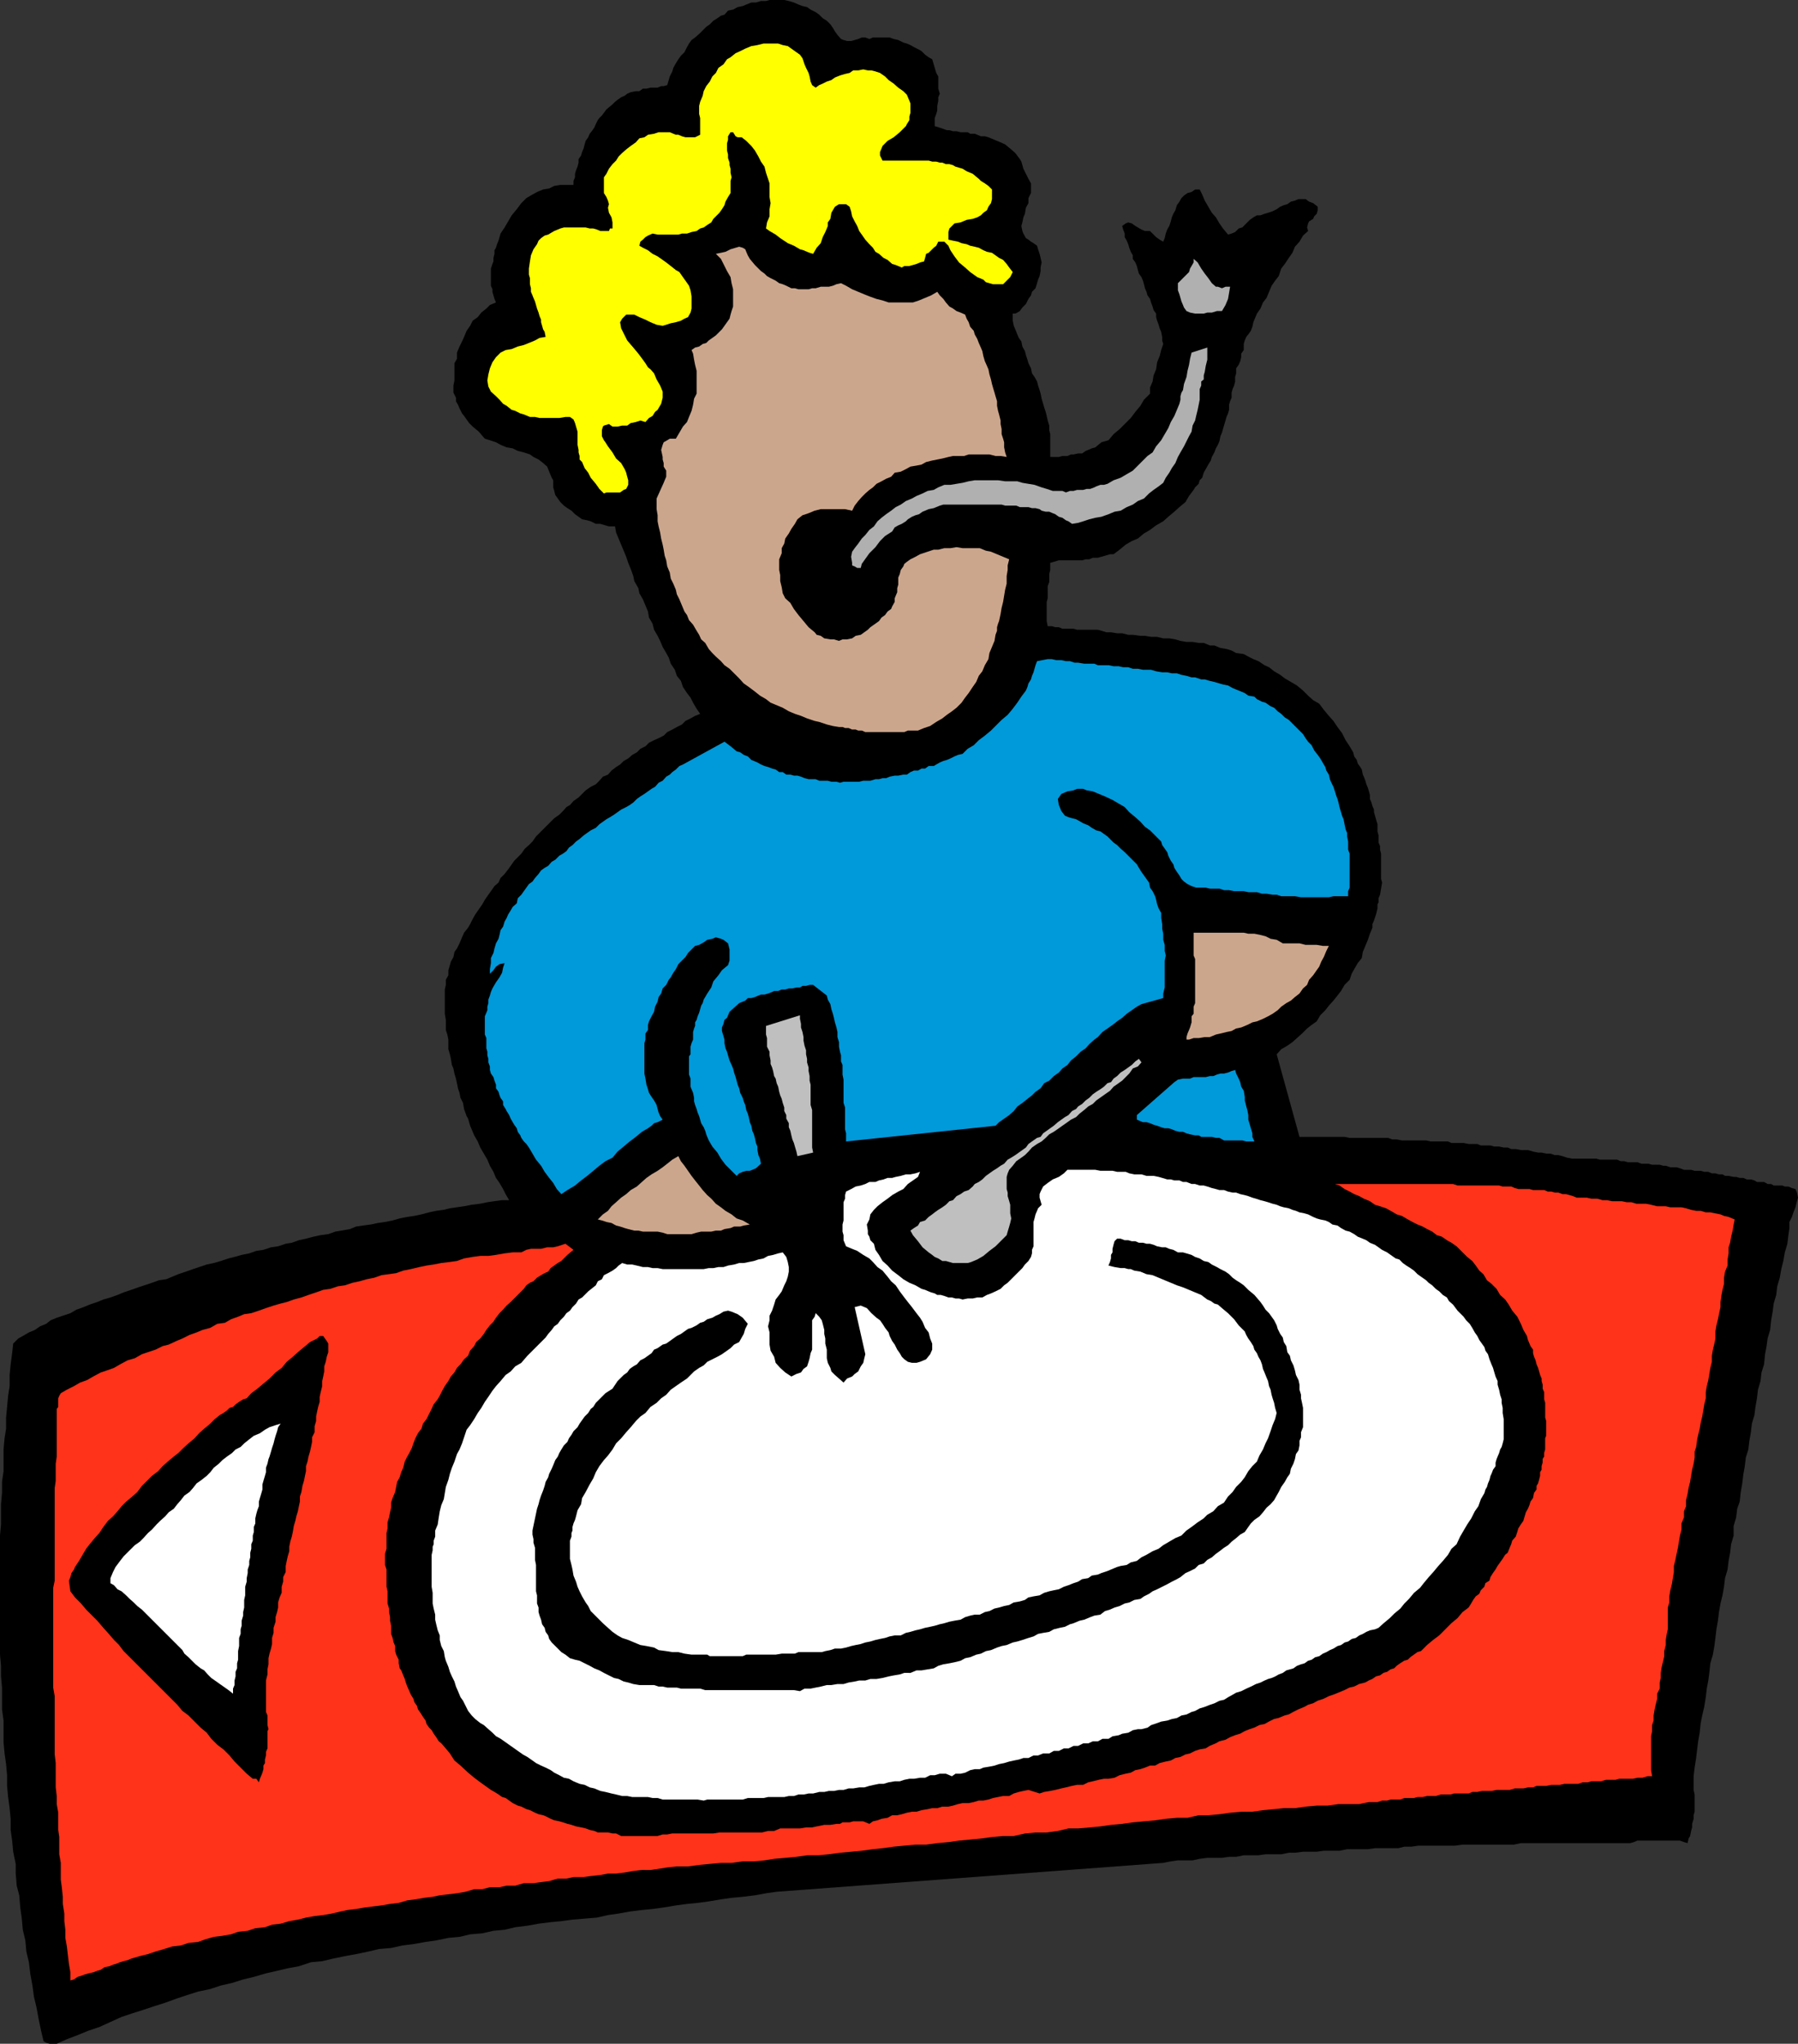 <svg xmlns="http://www.w3.org/2000/svg" width="354.898" height="403.398"><rect width="100%" height="100%" fill="#333333" stroke="none"/><path d="m2.602 265.2 1-1 .898-.5 1.2-.7 1.198-.5 1-.7 1.204-.5.898-.702 1.2-.5 1.198-.399 1.5-.5 1.204-.699 1.398-.5 1.2-.5 1.5-.5 1.198-.5 1.403-.402 1.398-.5 1.2-.5 1.5-.5 1.402-.5 1.199-.399 1.5-.5 1.398-.5 1.403-.199 2.398-1 1.5-.5 1.403-.5 1.199-.402 1.5-.5 1.398-.297 1.403-.403 1.5-.5 1.199-.3 1.398-.399 1.5-.3 1.403-.5 1.398-.2 1.5-.5 1.398-.199 1.5-.5 1.204-.2 1.398-.5 1.398-.3 1.5-.402 1.403-.297 1.5-.203 1.398-.5 1.2-.2 1.703-.3 1.199-.5 1.398-.2 1.5-.199 1.403-.3 1.398-.2 1.5-.3 1.398-.399 1.5-.3 1.403-.2 1.398-.3 1.5-.4 1.403-.3 1.5-.2 1.199-.3 1.398-.2 1.403-.202 1.5-.297 1.699-.203 1.398-.297 1.403-.203 1.5-.2h1.398l-.7-1.199-.5-1-.698-1.199-.704-1-.5-1.2-.699-1.202-.5-1.2-1.398-2.398-.5-1.2-.7-1.202-.5-1.2-.3-.699-.2-.699-.203-.7-.296-.5-.5-1.402-.204-1.199-.5-1-.199-1-.3-.898-.2-1-.199-.903-.3-1-.2-1-.3-.699L89 209l-.2-.902-.3-1v-1.899l-.2-1-.3-.898v-2l-.2-1.203V195.3l.2-.903v-1l.5-.898v-1l.3-1 .2-.7.5-.902.2-1 .5-.699.5-1 .5-1.199.402-.902.796-1 .403-.7.5-1 .5-.898 1.398-2 .5-.902.7-1 .5-.7.703-1 .796-.699.403-.898.8-.801.7-.902.5-.7.699-1 1.398-1.398.704-1 .796-.7.704-.702.699-1 3.597-3.598 1-.7.704-.702.699-.797.699-.403.7-.8 1-.7.698-.699.704-.699 1-.7 1-.5.699-.702.699-.797 1-.403.7-.8.902-.7.796-.5.704-.699.898-.5.8-.699.9-.5.698-.7 1-.5.704-.702 1-.5.898-.399 1-.5.7-.699 1-.5.902-.5 1-.5.699-.7 1-.5.898-.5 1-.402-.699-1-.7-1.199-.5-1-.698-.898-.801-1.203-.403-1.2-.796-1-.403-1.199-.8-1.199-.399-1.2-.5-.902-.7-1.199-.5-1.199-.5-1-.698-1.2-.301-1.202-.7-1.2-.203-1.199-1-2.398-.699-1.203-.199-1-.8-1.399-.2-1-.5-1.398-.5-1.203-.398-1.2-1.5-3.597-.5-1.203-.204-1.2H120.2l-.699-.199-1-.3h-.898l-1-.5-.704-.2-1-.199-1.398-1-.7-.7-.8-.5-.7-.5-.698-.702-1-1.399-.204-.8-.199-.7V94.8l-.3-.5-.5-1.203-.399-1-.8-.7-.9-.699-1-.5-.698-.5-1.204-.398-1.199-.3-1-.5-1.199-.2-1.2-.5-.902-.5-1.199-.402-1-.3-1.199-1.399-1.2-1-.698-.699-.5-.7-.5-.702-.403-.5-.5-1-.3-.7-.4-.698v-.7l-.5-1v-1.402l.2-1v-3.399l.5-.898v-1.203l.5-1.2.5-1 .402-.898.5-1.2.699-1 .5-1 1-.702.699-.899 1-.8.7-.7 1.198-.5-.296-.699-.204-.7-.199-.702v-.5l-.3-.7V53l.3-.902.2-.5v-.7l.203-.8v-.7l.296-.5.204-.699.296-.699.204-.7.199-.702.8-1.2L101 42.5l1-1.2.898-1.202 1-1 1.204-.7.898-.5 1.2-.5 1.198-.199 1-.5 1.204-.199h2.597v-.8l.301-.7v-.7l.2-.702.3-.7.2-.8v-.7l.5-.699.198-.699.301-.7.2-.8.203-.7.5-.702.296-.7.403-.5.5-.699.3-.699.399-.8.3-.4.5-.5.9-1.202 1.198-1 .5-.5.5-.399.704-.5.699-.3.5-.399.699-.3 1-.2h.7l.698-.5h.704l.796-.2h1.403l.699-.3h.5l.7-.2.3-1 .2-.702.5-1 .198-.7.5-.898.5-.8.5-.7.704-.7.5-1 .398-.702.5-.7.7-.5.8-.699 1.398-1.398.704-.5.699-.703.8-.5.7-.5.699-.2.7-.8 1-.2.902-.5 1-.199.699-.3 1-.399h.898l1-.3h1l.7-.2h2.902l.898.2 1 .3.903.398.796.301.903.2.699.5 1 .5.7.5.698.699.801.5.7.703.5.699.402.7.5.698.699.801.5.2.7.199h.8l1.398-.399.704-.3h.699l.8.3.7-.3h3.3l.797.3.903.2 1 .5.699.199.7.3.698.403 1 .5.5.297.704.703.699.5.699.398.3 1 .2.7.3 1 .4.699V17.5l.3 1-.3.7v.698l-.2 1v.903l-.2.699-.3.8v1.598l1 .301 1.398.5h.5l.704.2h.699l.8.199H191l.5.3h.898l.5.2.704.3h.796l.704.2 2.398 1 .898.402 1.204 1 .796.7.903 1.198.3.5.2.7.199.703 1 2 .5.898v1.899l-.5 1v1l-.5.902-.2 1.2-.3.698-.2 1-.198.7.199 1 .199.5.5.902.5.3.5.4.5.3.7.5.198.7.301.898.2.8.203.903-.204 1v.699l-.199 1-.3.7-.2.698-.3 1-.7.7-.199.703-.5.699-.5 1-.7.7-.5.698-.5.301-.402.2h-.5V63.3l.204 1 .296.699.403 1 .3.7.5.698.2 1 .5.903.199.797.3.902.2.7.5 1 .2 1 .5.698.5.903.198.797.301.902.2.7.203 1 .296 1 .204.698.296.903.204.797.199.902.3 1v.898l.2.801v4.5H209l.7-.199h1l.698-.3h.5l.903-.2h.8l.7-.5.5-.2.699-.3.7-.2 1.198-1 1.403-.402 1-1.199 1.199-1 2.2-2.199.902-1.2 1-1.202.699-1.2L227 77.7v-1.2l.5-1.2.2-1.202.5-1.2.198-1.398.5-1.2.301-1.202.403-1.2-.204-.699V66.5l-.199-1-.3-.7-.2-.702-.3-.797-.2-.703v-.7l-.5-.699-.199-.699-.3-.8-.2-.7-.5-.7-.2-.702-.3-.7-.2-.8-.198-.7-.301-.699-.5-.699-.2-.7-.203-.8-.296-.7-.5-.702v-.7l-.403-.699-.3-.8-.2-.7-.3-.699-.399-.7v-.702l-.3-.797-.2-.703.7-.5.5-.2.698.2.704.5.5.3.699.403.699.297h1l.5.5.7.703.698.5.704.398.296-.699.204-.902.296-.797.403-.703.3-.899.2-.8.3-.7.399-.699.3-1 .5-.7.4-.702.5-.5.698-.5.801-.2.7-.5h.902l.5 1 .5 1.2.699 1.203.7 1.199.8.898.7 1.2.698 1 1 1.203.704-.203.699-.297.699-.703.7-.2 1.5-1.5.698-.5.704-.398h.699l.8-.3.7-.2.898-.3.801-.4.7-.5.698-.3.704-.2.699-.5.8-.202.7-.297h1.398l.7.5.8.297.903.703v.699l-.204.7-.5.5-.199.5-.8.5-.2.398-.199.8.2.7-1 .902-.7 1.2-.898 1-.5 1.198-.704 1-.796 1.2-.704.902-.5 1.5-.699.898-.699 1-.5 1.2-.5 1.203-.7.898-.5 1.2-.698 1-.5 1.199-.204.5-.199.902-.3.8-.5.7-.399.5-.3.7-.2.698v1.2l-.5.703v.699l-.2.8-.3.7-.5.7v1l-.2.698v.903l-.198.797-.301.703-.2.699v1l-.3.7-.2.698v1l-.203.7-.296.703-.204.699-.296 1-.204.7-.199.698-.3.7-.2 1-.3.703-.399.699-.3.8-.5.9-.2.698-.5.801-.5.899-.398.703-.301 1-.5.5-.2.699-.703.7-.296.5-.903 1.198-.699 1.2-1.2 1-1 .902-1.198 1-1 .898-1.403.801-1.199.899-1.2.703-1.198 1-1.204.5-1.199.699-1.199 1-1.2.898h-.698l-1 .301-.704.2-.699.199h-1l-.699.3h-.7l-.698.2H209l-1 .3-.7.2v1.402l-.198.8v1.598l-.301.801v2.399l-.2.703v3.797l.2 1h.8l.7.203H209l.7.297h2.198l.704.203h4.097l.7.199 1 .3h.902l1.199.2h1l1.2.3h.902l1.5.2H226l1.2.2h1.198l1.204.3h1.199l1.199.2 1 .3 1.2.2h1.198l1.204.198h1l1.199.5h.898l1.2.5 1.203.2 1 .3.898.5 1.5.2.898.5 1 .5 1 .402 1.204.8.898.4 1 .8 1.2.7.902.698 1.199.7 1.199.703 1.2 1 1 1 1 .898 1.198.7.903 1.199 1 1.203.898 1L264 143.5l.898 1.2.704 1.398.796 1.203.704 1.199.199.8.5.7.199.7.5.698.3.5.2 1 .2.403.3.797.2.703.3.699.398 1.398v.801l.301.7.2.699.3.703v.5l.2.699.203.7.296 1v1.398l.204.8v1.403l.296.699v.7l.204.8v5l.199.7-.2 1.198-.203 1.2-.296.703v.797l-.204.402v.8l-.296 1.2-.403 1.2-.3.698v.7l-.2.5-.3.703L270 185.5l-1 2.398-.2 1.2-.8 1-.7 1.203-.5.898-.402 1.2-1 1-.699 1.199-.699.902-.8 1-.9 1-.698.898-1 1-.704 1.2-1 .703L258 203l-1 1-1 .898-.898.801-1 .7-1.204.699-.898 1 4.5 16.3h8.898l1 .2H274l.8.3h.9l1 .2h4.8l.898.203h3.403l.699.297h2.398l1 .203h1.704l.699.297h1.898l.7.203h1l.902.199h.8l.7.3h.898l1 .2h1.403l1 .3 1 .2h.699l.898.2H306l.898.3h.704l.796.2.903.3 1 .2h4.8l.7.198h3.398l.7.301h.703l.699.2h1.898l.801.3h1.398l.704.2h1.5l.699.199h.5l.898.3h1.2l.703.2.796.3h1.403l.699.2h1.2l.698.203h.801l.7.297h.703l.699.203H340l.5.297h.7l1 .203h.5l.698.199h.704l.699.3h.8l.7.2.5.3h1.398l.7.4h.703l.5.3h1.699l.5.2H353l.7.3.698.2.301.698.2 1-.2.7-.3 1.203-.399 1-.3.898-.5 1v1.2l-.2 1.402-.2 1.699-.5 1.7-.3 1.698-.398 1.602-.301 1.7-.5 1.698-.2 1.7-.5 1.703-.203 1.597-.296 1.7-.204 1.902-.5 1.7-.199 1.5-.3 1.6-.2 2-.5 1.598-.199 1.7-.5 1.703-.2 1.699-.3 1.7-.2 1.6-.5 1.7-.198 1.7-.301 1.698-.2 1.7-.5 1.601-.203 1.7-.296 1.699-.204 1.703-.296 1.699-.204 1.898-.5 1.403-.199 1.699-.5 1.7v1.898l-.5 1.703-.199 1.699-.3 1.598-.2 1.703-.5 1.699-.2 1.7-.3 1.698-.398 1.602-.301 1.7-.2 1.698-.3 1.7-.2 1.703-.203 1.597-.296 1.7-.5 1.703-.204 1.898-.199 1.5-.3 1.602-.2 1.699-.3 1.898-.399 1.7-.3 1.5-.2 1.902-.3 1.7-.2 1.6-.2 1.7-.3 1.898-.2 1.7v2.703l.2.898v3.399l-.2.703V359l-.3 1v.7l-.2.698-.198 1-.301.5-.2.903-.703-.203-.796-.297h-8.403l-.699.297-.7.203h-21.6l-1.4.297h-10.1l-1.5.203H280l-1.398.199h-1.403l-1.199.3h-4.602L270 365h-4.102l-1.5.3h-3.097l-1.403.2H257.2l-1.597.2h-1.204l-1.5.3h-3.097l-1.403.2H245.5l-1.5.3h-1.398l-1.403.2h-2.898l-1.5.198-1.403.301H232.5l-1.398.2-1.5.3-76.301 5.7-2.102.3-2.199.399-2.398.3-2.204.2-2.097.3-2.403.403-2.199.297-2.097.203-2.204.297-2.398.402-2.2.3-2.1.2-2.4.3-2.198.4-2.102.3-2.2.5-2.402.2-2.398.198-2.2.301-2.1.2-2.4.3-2.198.399-2.403.3-2.097.5-2.204.2-2.199.5-2.398.203-2.102.5-2.199.199-2.398.5-2.102.3-2.2.4-2.402.3-2.199.5-2.398.2-2.102.5-2.398.5-2.2.398-2.402.5-2.097.5-2.204.203-2.398.797-2.2.402-2.1.5-2.2.5-2.398.7-2.102.5-2.2.698-2.198.5-2.102.7-2.398.5-2.204.703-2.097.699-2.2.8-2.203.7-2.097.7-2.2.698-2.101.7-4.398 2-2.102.703-2.2.898-2.1.801-2 .898H9.8l-.698-.199-.5-.3-.5-2.098-.5-2.403-.403-2.199-.5-2.101-.3-2.2L6 389.7l-.3-2.398-.5-2.102L5 383l-.5-2.102-.2-2.199L4 376.5l-.2-2.402-.5-1.899-.198-2.398v-1.903l-.5-2.398-.204-2.2-.296-2.1V359l-.204-2.102-.296-2.199-.204-2.199v-2.102L1.2 348.2l-.3-2.101-.2-2.2v-4.3l-.3-2.2v-4.3l-.2-2.2v-2.097l-.2-2.204v-23.5l.2-2.2v-4l.198-2.199V292.5l.301-2.102v-4.3l.2-2.2.3-1.898v-2.2l.2-2.1.203-2.2.296-1.902v-2.2l.204-2.097.296-2.203.204-1.899"/><path fill="#ff3319" d="M11.2 285.8v-7.702l.3-.399V276l.2-.5.3-.5 1.2-.7 1.402-.702 1.199-.7 1.398-.5 1.2-.699 1.5-.8 1.203-.399 1.398-.5 1.2-.7 1.5-.8 1.402-.402L28 267.3l1.2-.403 1.5-.5 1.402-.699 1.199-.3 1.5-.7 1.199-.5 1.398-.699 1.403-.5 1.199-.5 1.5-.402 1.398-.797 1.5-.203 1.204-.7 1.398-.5 1.2-.5 1.402-.199 1.5-.5 1.398-.5 1.5-.5 1.398-.398 1.204-.301 1.398-.5 1.5-.402 1.398-.5 1.5-.5 1.403-.5 1.398-.2 1.5-.5 1.403-.199 1.5-.5 1.398-.3 1.398-.399 1.5-.3 1.403-.5 1.5-.2 1.398-.2 1.403-.5 1.5-.3 1.699-.402 1.398-.297 1.403-.203 1.5-.297 1.699-.203 1.398-.2 1.403-.5 1.699-.3 1.5-.2h1.597l1.5-.199 1.704-.3 1.597-.2h1.7l1-.5.902-.199h2l1.199-.3h1.2l.902-.2 1.5-.5 1.597 1.2-1.199 1-1.2 1.198-.698.403-.704.5-.699.5-.5.699-.699.3-.7.4-.8.5-.7.698-.698.301-.704.5-.5.7-1.199 1.199-.699.703-.7.699-.8.7-.7.8-.698.7-.704.898-.5.8-.699.7-.699.902-.5.8-.7.9-.8.698-.398.801-.801.899-.403 1-.796.703-.704 1-.699.699-.5.898-.699.801-.5.899-.7 1-.5.902-.5 1-.402.7-.796 1-.403.898-1 2-.699.902-.3 1-.7.898-.5 1-.398 1-.301.903-.5 1-.403.699-.5 1-.296 1.2-.403.898-.3 1-.5.902-.399 2-.5 1.2-.3.898v1l-.2.902-.2 1-.3 1v1.2l-.2.898v3.101l-.3 1v2.2l.3.902v3.398l.2.899v2.402l.3 1v.7l.2 1v.698l.2 1v1.602l.3.8.2.9.3.698v1l.2.7.5 1v.703l.198 1 .301.398.403 1 .296.7.204.699.296.8.403.903.3.699.5.8.2.7.5.7.199.698.5.7.5.8.5.7.2.703.5.699.5.5.402.7.5.698.5.801.5.399.699.8 1 1.2.898 1.402 1.2 1 1.5 1.398 1.203 1 1.199.903 2.097 1.5.704.398.796.5.704.5.699.2 1.398 1 1 .5.7.199 1 .5.703.203 1 .5.699.297.898.203.5.199 1 .5.7.3 1 .2.703.2.898.3.8.2.9.3 1 .2.902.198.796.301.903.2.699.3h2l.898.2h.704l1 .5h7.199l1-.301h.898l1-.2h8.102L142 361.7h8.398l1.204-.3h1.199l1.199-.5h3.898l1.204-.2h1.199l.898-.199 1.5-.3h1.2l1.203-.2h.699l.5-.3h1.398l.7-.2h2l1.203.5.699-.5.898-.2.801-.3 1.2-.2.902-.5h1l.898-.202 1-.297 1-.203h.898l1-.297 1.204-.203.898-.2h1l1-.3h1.2l.902-.2 1-.3.898-.2h1.2l1-.199 1-.3h.902l1-.2.898-.3 2-.399h1.2l.902-.5 1-.3.898-.2 1-.2 2.2.7.902-.3 1.199-.2 1-.2 1.199-.3.898-.2 1.204-.3 1-.2h1.199l1-.5.898-.202 1.2-.297 1-.203h.902l1.199-.2 1-.5 1.2-.3 1-.2.902-.5 1-.199.898-.3 1-.399h1l.898-.5 1.204-.3 1-.2.898-.5 1-.2 1-.5.898-.202 1-.5.903-.297 1.199-.203.8-.5 1.2-.5.7-.399 1.198-.3.903-.5 1-.399 1-.3.898-.5 1-.4.903-.3 1-.5 1-.2.898-.5 1-.5.898-.202 1.204-.5.796-.2.903-.5 1-.5 1.199-.5.7-.398 1-.3.902-.5 1.199-.4 1-.5.898-.3 1-.402 1.2-.5 1-.5.902-.2 1-.5 1.199-.3.7-.399.698-.3.704-.5.796-.2.704-.5.699-.199.699-.5.7-.2.5-.5.698-.5.801-.5.7-.202.5-.5.703-.5.699-.5.699-.2 1.2-1.199 1.198-1 1.204-.898 1.199-1.203 1.199-1.2 1.2-1 1-1.199 1.198-.898.5-.801.403-.7.5-.702.699-.5.3-.7.7-.699.2-.699.8-.5.2-.7.5-.8.5-.7.402-.702 1-1.399.5-.8.5-.399.398-1 .3-.7.2-.702.7-.797.3-.903.2-.699.5-.8.5-.7.198-.699.301-1 .403-.7.296-.702.204-.7.5-.699.199-1 .5-.699v-.7l.3-.5.2-.702.199-.797v-.703l.3-.5v-.7l.2-.699v-.7l.3-.5v-.7l.2-.702v-2.2l.2-.5V280.5l-.2-.7v-2.902l-.2-.699v-1.398l-.3-.703v-.797l-.2-.703v-.5l-.3-.7-.398-1.398-.301-.7-.2-.8-.3-.7-.2-.702v-.7l-.5-.699-.203-.5-.296-.699-.204-.8-.699-1.2-.5-1.2-.699-1.402-1-1.199-.7-1.199-.698-1-1-.902-.704-1.2-1-1-.898-.699-.7-1.199-.8-.7-.7-1-.698-.902-1-.8-.704-.7L287.5 246l-1-.7-.898-.5-1-.702-1-.297-.903-.703-1-.5-.898-.5-1-.399-1-.5-.903-.5L276.7 240l-1-.3-1.199-.7-.898-.5-1.204-.402-1-.297-1-.703-1.199-.5-.898-.5-1-.399-.903-.5-1-.5-1-.699-.898-.3h23.3l.9.3h8.198l.704.2h1.699l.699.3.7.2h2.198l.704.198h2.199l.699.301h.7l.698.2h.704l.796.3h.704l1.398.399.7.3h2l.902.2h1.199l1 .3h.898l1 .2h1.903l1 .203H322l1 .297h1.898l1 .203 1.204.297h1.699l.898.203h2.2l.902.199 1 .3 1 .2h.898l1 .3h.903l2 .4.699.3.898.2 1.2.5-.2 1-.199 1.198-.3 1.2-.2 1.203-.3.898v1.2l-.2 1.199v1.203l-.5 1.199-.2 1.2v1.198l-.3 1.2-.2 1-.198 1.402v1l-.301 1.398-.2 1-.3 1.2-.2 1.203v1.398l-.203 1-.296 1.2-.204 1.199v1.203l-.296 1.199-.204 1.2-.199 1.198-.3 1.2-.2 1.203V276l-.3 1.2-.399 2.398-.3 1.203-.2 1.199-.3 1.2-.2.898-.2 1.5-.3.902v1.2l-.2 1.198-.3 1.2-.2 1.203-.198 1.199-.301 1.2-.2 1.198-.3 1.2v1.203l-.403 1v1.199l-.5 1.2v1.198l-.296 1.2-.204 1.203-.199 1.199-.3 1.398-.2 1-.3 1.2v1.203l-.399 2.398-.3 1.2-.2 1.199v1.203l-.3 1v4.297l-.2.902-.2 1.2v1l-.3 1.198v1l-.2.903L328 329l-.2 1.2v1l-.198.898v1.203l-.5 1v1l-.301 1.199-.2.898-.203 1.2v1l-.296.902v1.2l-.204 1v6.698l.204 1.2h-.903l-1 .3h-1l-.898.2h-2.7l-.703.203H317l-1 .297h-1.898l-.704.203h-1l-.898.297h-2.7l-.902.203H306.2l-1 .199h-1.898l-.7.3h-1l-.902.2H299l-1 .3h-2.602l-1 .2H292.5l-.898.2h-1l-.704.3H287l-.7.2h-1.902l-1 .3H281.7l-.898.2h-1l-.7.198H277.2l-.8.301h-1.9l-.7.2h-1l-.902.3H270.2l-1 .2-.898.199H264.2l-2.199.3h-2.102l-2.199.2-2.097.3h-2.204l-1.898.2-2.2.203-2.1.297H245l-2.2.203-2.1.297-2.2.203h-1.898l-2.204.5h-2.097l-2.2.199-2.101.3-4.398.4-2.102.3-2.2.2-2.1.3-2 .2-2.4.198h-1.902l-2.097.5-2.2.301h-2.203l-2.097.2-2.2.5H198l-2.2.199-2.198.3-2.102.2-2.2.203-2.1.297-2.2.203-2.2.297h-2.1l-2.2.203-2.102.199-2.199.3-1.898.2-2.2.3-2.101.2-2.2.2-2.198.3-2.102.2h-2.2l-2.1.3-4.4.398-1.902.301-2.097.2h-2.2l-2.203.3h-2.097l-2.2.2-2.101.199-2.2.3h-2.198l-1.903.2-1.898.3-1.403.2H126.7l-1.7.202-1.7.297-1.698.203H120l-1.5.297-1.898.203-1.403.199h-2l-1.398.3h-1.7l-1.703.5-1.597.2-1.5.2h-1.903l-1.699.5H100l-1.398.3h-1.903l-1.5.398h-1.597l-1.704.5-1.699.301-3.398.399-1.403.3-1.699.2-1.699.3-1.602.2-1.699.5L77 375.8l-1.7.297-1.698.203-1.602.2-1.7.3-1.698.2-1.403.3-1.699.4-1.7.3-1.698.2-1.704.3-1.597.398-1.7.301-1.703.5-1.699.2-1.398.5-1.903.199-1.5.5L47 381.3l-1.398.5-1.704.297-1.699.203-1.699.5-1.398.5-1.903.199-1.5.5-1.699.2-1.602.5-1.699.5-1.5.5-1.597.398-1.704.5-.699.3-.8.2-.7.203-.699.297-.7.203-.698.297-1 .203-.704.5-.699.199-.8.3-.899.2-.7.2-.8.3-.7.2-.698.5-.704.198V389.3l-.296-1.703-.204-1.7-.199-1.699-.3-1.699v-1.602l-.2-1.699v-1.5l-.3-1.898v-1.403l-.2-1.898L12 371v-3.3l-.3-1.7v-3.402l-.2-1.399v-3.398l-.3-1.703V354.5l-.2-1.7V348l-.2-1.7v-11.5l-.3-1.702v-19.7l.3-1.398v-18.3l.2-1.4v-3.402l.2-1.398v-1.7"/><path d="m13.602 312 .296-.7.204-.8.5-.7.199-.5.8-1.202L17 305.699l.7-.898 1-1.203.902-1 .796-1.2.903-1.199 1-.898.898-1 .801-1 .898-.903 1.204-1 1-.898.898-1.2 2-2 1.2-.902.902-1 1-.898 1.199-1 .898-.7 1-1 1-.902 1.2-1 .902-1 1-.898 1.199-1 .898-.902 1-.797.704-.403.699-.5.5-.5.699-.199.5-.5.7-.5.8-.5.7-.199.902-1 1.199-.902 2.398-2 1.2-1.2 1.203-.898 1-1.2 1.199-1 1-.902 2.398-2 1.403-.699.5-.5h.699L64 264l.5.7.3.5v1.698l-.3.903-.2 1-.3.898v1l-.2 1-.198.899v1L63.3 274.8l-.2.898v1l-.3 1-.2.899-.203 1v.902l-.296 1v1.2l-.5 1v.898l-.204 1-.199.902-.3 1-.2 1-.3.898v1l-.2.903-.199 1-.3 1-.2 1.199-.3.898v1l-.2.903-.2 1-.3 1-.2.898-.3 1-.2 1.2-.198.902-.301 1-.2 1v.898l-.3 1-.2.899-.203 1v1.203l-.5 1v.898l-.296 1v1.2l-.403.902-.3 1v1l-.2.898-.3 1v.899L54 321.3v1l-.3 1v1.199l-.2.898-.3 1-.2.903v1.199l-.2 1v1l-.3 1.2v6.198l.3.7v1.902l.2.8-.2.4v3.398l-.3.703v.699l-.2.8v.7l-.3.5v.7l-.2.698-.198.5-.301.7-.2.703-.5-.703h-.703l-1.199-1-2.398-2.399-1-1.199-1.2-1.2-1.203-.902L41.7 343.2l-.899-1.2-1.2-1-1.203-1.2-1.199-1.202-1.199-.899-1-1.199-1.2-1.2-1.198-1.202-1-1-1.204-1.2-3.597-3.597-1.2-1.203-1.203-1.2-.898-1.199-1-1-1.2-1.398-.902-1-1.199-1.403L17 317.7l-1-1.199-1.2-1.2-.902-1.202-.296-2.098"/><path fill="#fff" d="m27.602 304.3.699-.702.898-1 .801-.7.898-1 .704-.699 1-.898.699-.801 1-.7.699-.902.7-.8.698-.899 1-.699.704-.8.699-.9 1-.702 1-.797.699-.703.7-.899 1-.8.698-.7.903-.699 1-.7.699-.702 1-.5.7-.7 1-.8.902-.7 1.199-.5 1-.699.898-.5 1.2-.398 1-.301-.5.7-.2.8-.3.898-.2.7-.199.8-.3.903-.2.699-.3 1-.2.5-.2.898-.3.801v.899l-.2.703-.3 1-.2.699v1l-.198.7-.301 1-.2.698v.903l-.3.797-.2.703-.203.898v1l-.296.7v1l-.204.699v1l-.296.703v.898l-.204.801v.898l-.199.7v.8l-.3.903v.699l-.2 1v.7l-.3 1v1.698l-.2.903v1.5l-.199.898v.7l-.3 1v1l-.2.699v.902l-.3.8v1.598l-.2 1v1.7l-.2.703v1l-.3.699v.898l-.2.801v.899l-.3.703v1l-.898-.703-.704-.5-1-.7-.699-.5-1-.699L41 330.5l-.7-.8-.698-.4-1-.8-.704-.7-.699-.702-.8-.7L36 325.7l-8-8-.898-.699-.704-.7-.796-.702-.704-.7-.898-.8-.8-.399-.7-.8-.7-.399v-1l.5-1.2.5-1 .9-1.202.698-.899 1-1 1.204-1.2 1-.7m75.296-35.3 1.204-1.402 3.597-3.598.5-.7.7-.8.5-.7.703-.5.5-.702.699-.7.5-.699.699-.5.5-.699.7-.7.5-.8.698-.402 1.204-1.2 1.5-1.199.398-.8.8-.399.4-.8.8-.4.898-.5.704-.5.5-.5.699-.5 1 .298h1l.898.203 1.2.297h1l.902.203h1l1 .199h8.097l1-.2h.903l1-.202h1l.898-.297 1.2-.203 1-.297h.902l1-.203 1-.2.898-.3 1-.2.903-.5 1-.199 1-.3.898-.2.7.899.3 1 .2 1V251l-.2 1-.3.898-.4.801-.5 1.2-.5.699-.698.902-.301 1-.403 1.2-.5 1v.898l-.296 1.203.296 1.199v2.398l.204 1.2.699 1.203.3 1.199.899 1 1 .898 1.2.801 1-.5.902-.3.5-.7.699-.5.3-.898.2-.703.199-1 .3-.7v-5.8l.5-.7.2-.699.7.7.5.699.198.703.301 1.199v.8l.2.9v1l.3 1.198v1.7l.2.902.5 1 .203.7.699.698.8.7.899.8.7-.8 1-.399.5-.5.698-.5.5-1 .5-.699.204-.902.199-.797-2.102-9.301 1.2-.3 1.203.5.898 1 1 .898.7.5.5.703.5.797.698.902.204.7.5 1 .5.698.5 1 .5.7.398.703.5.5.7.5.8.199h.898l.704-.2 1.199-.5.8-1 .399-.902V265.2l-.398-1-.302-1.2-.7-.902-.5-1.2-.5-.8-.703-.899L180 258l-.8-1-.7-.902-.898-1.2-.801-1.199-.903-.8-.699-.899-1-1.2-1-.702-.898-1-.7-.7-1.203-.699-1.199-.8-1-.399L167 246l-.5-1.2v-1l-.2-.702v-1.399l.2-.8V237.3l.3-.703v-.7l.2-.699 1-.5.898-.5 1-.199.903-.3.8-.4h1.2l.699-.3.898-.2.801-.3h.903l.699-.2 1-.202 1-.297h.898l1-.203.903-.297-.403 1-2 1.398-.898 1-1 .5-1.2.7-.902.699-1 .703-1 .797-.699.703-.7.898-.198 1-.5 1 .199 1.2v.699l.3.5.2.703.699.699.3 1.2.7 1 .7 1.198 1 .903.902 1 1.199.898 1 .801 1.199.7 1.2.5 1.198.698.704.2.699.3.5.2.699.203.5.297h.7l.698.203.801.297h.7l.703.203h.699l.699.199 1-.2h1l.898-.202h1l.903-.5.8-.297.899-.403 1-.5.7-.699.698-.5.704-.699.796-.8.704-.7.699-.7.5-.702.699-.7.5-.8.2-.7v-.699l.3-.699v-4.8l.2-.7.198-.8.301-.7.2-.5.703-.7-.204-.702-.199-.7v-.699l.2-.5.5-1 .902-.699 1-.7 1.199-.5 1-.702.7-.7h5.5l1 .2h2.402l.898.203h1.7l.698.297 1 .203h1.403l1 .297h1.398l1 .203.7.199 1 .3h.703l.699.2h1l.699.3h.7l1 .4h.698l.903.3h.8l.7.2.898.3.801.2.7.198h.902l.796.301.903.2H244l.8.3.9.2.698.199.801.3.7.2.902.3.8.2.7.203.898.297.801.203.7.297.698.203 1 .199.704.3.699.2.699.3 1 .2.7.2 1 .5.698.3.704.2 1 .198.699.301.699.5 1 .2.7.5.902.5.796.199.903.5.699.5 1 .402.7.3.698.5 1 .4.704.5.699.5 1 .5.699.5 1 .698.7.2.698.703.704.5.796.5.704.5.699.699.699.5 1 .7.5.5.7.5.698.698.704.5.699.7.8.5.399.703.8.699.9 1.2 1.198 1.198.5.7.704.703.5.797.5.902.5.7.398.8 1 1.398.2.7.5.703.3 1 .398 1 .301.699.2.7.3 1 .403.898v.703l.296 1 .204 1 .296.898v.7l.204 1v1l.199 1.199v4l-.2.8-.203.7-.296.5-.204.703-.296.699-.204.5-.199.7v.698l-.5.7-.3.8-.2.403-.199.797-.3.703-.2.699-.3.5-.2.7-.7 1.198-.5 1.403-.698 1-.704 1.398-.796 1.2-.704 1.199-.699 1.203-.699 1.5-1 .898-.7 1.2-1 1.199-.902 1-1 1.203-.898 1-1 1.199-.7.898-1.198 1-1 1.2-.903.902-.8 1-1.2 1-.898.898-1.2 1-1 .903-.703.297-1 .203-.699.297-.699.402-.7.3-.698.5-.801.2-.7.5-.703.2-.699.5-.699.198-.8.5-.7.301-.7.399-.698.3-.704.5-.796.2-.704.5-.699.203-.699.5-.7.199-.8.3-.7.5-.698.2-.704.2-.699.5-.8.3-.7.398-.699.301-.7.2-.698.3-.801.399-.903.3-1 .5-.898.403-1 .5-1 .297-.7.402-.902.5-.796.5-.903.2-1 .5-.898.3-1 .398-1 .301-.903.5-.699.2-1 .5-1 .199-.898.5-1 .203-.903.297-1.199.203-.8.297-1.2.402-.699.5-1.2.3h-.698l-1 .2-.903.5-1.199.2-.7.3-1.198.2-.801.5h-1.2l-.902.5h-1l-.898.398h-1l-1 .5h-.903l-1 .5H210l-1 .5h-1l-.898.5h-1.204l-1 .402H204l-1 .5h-1l-.898.3-1 .2-.903.2-1 .3-1 .2-.898.3-1 .2-1.2.198-.703.301h-1l-.898.2-1 .5-.898.199h-1l-.704.5-1.199-.5H185.5l-1 .3h-.898l-1 .5h-1l-1.204.2h-.898l-1 .203-.898.297h-1l-1.204.203-1 .297h-.898l-1 .203-.898.199-1 .3h-1l-1.204.2h-.898l-1 .3h-.898l-1 .2h-1l-.903.2h-1l-1.199.3h-.898l-1 .2h-1l-.903.3h-1l-.898.2h-3.2l-.902.198h-3.097l-1 .301h-7l-.704.2-1.199-.2h-6.898l-1-.3h-1l-.903-.2h-3.097l-1-.199h-1l-1.2-.3-.902-.2-1.199-.3-1-.2-1.2-.5-.902-.2-1-.5-1-.202-1.199-.5-.898-.5-1-.2-.903-.5-1-.5-.699-.5-1-.5-.898-.398-1-.5-.7-.5-1-.7-.902-.5-1-.702-.699-.5-1-.7-.7-.5-1-.699-.902-.5L97.2 342l-.8-.7-.899-.8-.7-.402-1-.797-.698-.703-.704-.899-1-2-.5-.699-.5-1.2-.398-.902-.3-1-.5-1-.4-.898-.3-1-.5-1.2-.2-.702-.198-1.2-.5-1-.301-1.199v-.898l-.403-1-.296-1.203-.204-.899v-1l-.296-1.199-.204-1v-2.102L85.2 313.2v-6.3l.2-.899v-.7l.203-.5v-.702l.296-.797v-1.203l.5-1.2.204-1.398.199-1.2.3-1.202.5-1.2L88 293.5l.5-1.402.3-1.2.4-1.199.5-1.199.5-1.5.5-.902.5-1.2.402-1.199.5-1.5.699-.898.8-1.203.7-1.2.699-1 .7-1.199.698-1 .801-1.199.7-.902.902-1 1-1.2 1-.699.898-1 1.2-.699"/><path d="m106 297.8.3-.902.2-.8.3-.899.4-1 .3-.898.2-.801.5-.902.198-.7.5-1 .301-.699.403-1 .5-.699.296-.7.403-.702.5-.797.699-.703.3-.7.5-.699.4-.699.8-.8.398-.7.5-.7.5-.702.704-.7.5-.8.5-.399.5-.8L119.5 275l1.398-.902 1-1.5 1.204-1.2.699-.5.5-.699.699-.5.7-.398.698-.801.801-.402.7-.5.703-.5.5-.7.699-.3 1-.7.699-.199 1.398-1 .704-.5.796-.398.704-.5.699-.5.699-.203 1-.5.7-.5.698-.2.704-.5 1-.3.699-.399.699-.3.8-.5.9-.2.698.2 1.204.5 1 .699 1 1.203-.5 1-.301 1-.403.699-.5.898-1 .5-.699.7-.699.5-1 .703-.898.5-2 1-.704.699-.898.5-1 .7-1.398 1.398-1.204.8-1 .7-1 .703-.898 1-1 .699-.898.898-1.204.801-1 1.2-1 .699-.898.902-1 1.2-.898 1-1 1.198-1 1-.704 1.2L120 287.3l-.8.898-.9 1.2-.698 1.199-.5 1.203-.704 1.199-.796 1.5-.704 1.2-.199 1.198-.699 1.2-.3 1.203-.2.699-.3.7-.2.698v.7l-.2.5v.703l-.3.797v3.601l.3 1.2.2.902.2 1.199.5 1.2.3 1 .398.898.5 1 .704 1.203.5.699.5 1 2.398 2.398 1 .903.898.797 1 .703.903.5 1.199.398 2.398 1 1.204.2 1.5.3.898.5 1.5.2 1.2.199h1.198l1.204.3 1.398.2h3.102l.5.3h6.5l.699-.3h5.8l1.2-.2h2.597l.704-.3h4.597l.7-.2 1-.199.902-.3H166l1-.2 1-.3.898-.2 1-.199.903-.3 1-.2 1-.3.898-.2 1-.2.903-.3 1-.2h1.199l1-.5.898-.202 1-.297.903-.203 1-.297 1-.203.898-.2 1-.3.898-.2 1-.3 1-.2 1.204-.199.898-.5 1-.3.898-.2h1l1-.5.903-.199 1-.5.898-.2 1-.3 1-.2.903-.5 1.199-.202 1-.297.699-.5 1-.203 1.2-.2.902-.5 1-.3.898-.2 1-.199 1-.5.898-.3 1-.399.903-.3.8-.5 1.2-.2.699-.5 1.2-.2.698-.3 1.204-.402.699-.297 1.199-.5.7-.203 1.198-.2.801-.5 1.2-.3.902-.7 1-.5 1.199-.699 1.2-.5.902-.699 1.199-.7 1.199-.702 1.2-.5 1-1 1-.7 1.198-.898 1.204-.8.699-.7 1.199-.7.898-1 1.204-.702.796-1.2.903-.898.699-1 1-1 .7-.902.698-1.2.801-1 .903-.898.5-1.2.699-1.202.5-1.2.5-1 .5-1.398.398-1.2.5-1.202.301-1.2-.3-1-.2-1-.3-.898-.2-.7-.2-1-.3-.702-.2-1-.3-.7-.398-1-.301-.699-.2-.898-.3-.801-.403-.7-.296-.702-.5-.7-.204-.699-.5-.8-.5-.7-.398-.699-.3-.7-1.2-1.202-.898-1.2-1.204-1.199-1.199-1-.8-.699-.7-.2-.699-.5-.7-.3-1.198-.902-1.204-.5-2.398-1-1.2-.399-1.198-.5-1.204-.5-2.398-1-1.2-.199-1.198-.5-1.204-.2-.699-.3h-.5l-.699-.2h-.8l-1.2-.202-1.2-.297.302-.703.199-.7v-.699l.3-.5v-.699l.2-.8.199-.7.5-.5h.7l.8.3h.7l.698.2h.704l.699.3h.8l.7.2H227l.7.2.698.3 1 .2h.704l.699.3.8.2.899.5h1l.7.198 1 .301.698.399.903.3.8.5.899.2.7.5 1 .5.698.402 1 .5.704.5.699.7.699.5.8.5.7.5.898.898 1.204 1L248.8 257l.5.7.5.8.699.7 1 1.398.5 1 .2.703.5 1 .5.699.198.898.5.801.204 1.2.5.699.199.902.5 1 .3 1 .2.898.5 1 .199.903v1l.3 1V276l.2.898.2 1v3.801l-.4 1v1l-.3.7v.902l-.2 1-.5.699-.198 1-.301.898-.5 1-.2 1-.5.7-.5.902-.703 1-.5 1-.398.7-.5.898-.7.8-.8.7-.7.902-.698.8-1 .7-.704.7-.5.698-.699 1-.898.5-.801.7-.898.703-.704.699-.796.5-.903.7-.699.5-.8.698-.9.5-.698.7-1 .3-.704.7-1 .5-.898.402-1 .8-.7.4-1 .5-.902.5-2 1-.898.398-.7.5-1 .5-.698.5-1.204.203-1 .5-.898.199-1 .5-1 .3-.898.4-1 .3-.903.7-1.199.198-.8.301-1.2.5-.898.2-1.204.5-.699.199-1 .5-1 .203-1.199.297-.898.5-1.204.203-1 .199-.898.5-1 .3-1.2.4-1 .3-.902.2-1.199.5-1 .198-.898.301-1.2.5-1 .2-1 .5-.902.199-1.199.5-1 .203-.898.5-1.204.297-1 .203-1.199.199-1 .3-.898.5-1.2.2-1.203.2h-1l-1.199.5H178.5l-.898.3-1.204.2-1 .198-1.199.301-1.199.2h-1.2l-1 .3h-1.198l-.903.2-1.199.199-1 .3h-1.2l-1.198.2h-.903l-1.199.3-1 .2-1 .203h-1.2l-.902.5-1.199-.203h-17.5l-1-.297h-3.8l-.797-.203h-1.903l-.898-.2H130l-.898-.3h-2.903l-1.199-.2-1-.3-.898-.2-1-.5-.903-.199-2-1-.898-.5-1-.398-.903-.5-2-1-.898-.203-1-.297-.898-.703-.801-.5-1.2-1.2-.703-.699-.5-.699-.199-.7-.5-.702-.199-.797-.5-.703-.2-.899-.3-.8-.2-.7v-.898l-.3-.801v-1.602l-.2-.8v-5.2l-.198-1V305.5l-.301-1v-.7l-.2-.902v-.8L106 297.8"/><path fill="#0099d9" d="m99.602 190.098-1 .203-.704.5-.5.699-.699.7v-.9l.2-1.202v-1l.5-1 .203-.899.296-1 .5-.898.204-.801.199-.902.5-.7.3-1 .399-.699.3-.699.5-.8.4-.7.8-.7.2-1 .698-.702 1.5-2.098.704-.5.5-.7.699-.8.5-.7.699-.5.7-.402.698-.8.704-.399.796-.8.704-.399.699-.5.5-.7.699-.5.7-.702.698-.5.801-.7.7-.5.703-.5 1-.5.699-.699 1.398-1 .7-.398.8-.5.7-.5.703-.5 1-.5.699-.403.699-.5.7-.699.698-.5.801-.5.7-.5.703-.5.699-.398.699-.801.8-.402.7-.797.7-.403.5-.5.698-.5.704-.699.699-.3 8.199-4.5 1.2.902 1.198 1 .704.199.699.5.8.3.7.7.5.2.699.3.7.398.698.301.704.2.796.3.704.2.699.5h.699l.7.5h.8l.7.199h.698l.704.203.699.297.8.203H161l.7.297h1.698l.704.203h1l.699.199.699-.2h3.102l.796-.202h1.403l1-.297h.699l.7-.203h.698l.704-.297 1-.203h.699l1-.2H179l.7-.5.698-.3h.801l.7-.399h.703l.699-.5h1l.5-.3.699-.399.7-.3.698-.2.704-.3.796-.4.704-.3.898-.2 1-1 1.2-.702 1-1 1.198-.899 1.204-1 .898-.898 1.2-1.203 1.198-1 1-1.2.903-1.199.8-1.199.899-1.2.3-.702.2-.7.5-.8.2-.7.3-.699.398-1.398.301-.801 2.102-.402h.8l.899.203h1l.898.199h.801l.903.3h.699l1.199.2h2l.7.3h2.1l1 .2h1l.9.2h1l.902.3h1l1 .2h1.597l1 .3 1.2.2h1l.902.198h1l.898.301 1 .2 1 .3h.7l1.203.399h.699l1 .3.898.2 1 .3.7.2 1 .203.902.5.699.297 1 .402.7.3.698.5 1.204.2.5.5 1 .5.699.2 1 .698.699.301.7.7.698.5.704.699.796.5 2.801 2.8.5.801.5.7.7.699.5 1 .703.902.5.7.699 1.198.3.5.2.7.5.8.199.903.3.699.4.8.3.9.2.698.3.801.2.7.198.902.301 1 .2.699.3.7.2 1 .203 1 .296.698v.7l.204 1v1.601l.296.801v6.7l-.296.698v1h-2.903l-.898.2h-5.5l-1.2-.2h-2.703l-.898-.3h-.8l-1.2-.2h-.898l-1-.3h-1.704l-.898-.2h-1.898l-1-.199h-1l-.903-.3h-1.898l-.801-.2h-1.898l-.903-.3-.8-.399-.7-.5-.5-.5-.398-.7-.5-.702-.5-.797-.2-.703-.5-.7-.5-1-.203-.699-1-1.398-.199-.703-.8-.797-.399-.403-1-1-1-.699-.898-1-1-.898-1.204-1-.898-1-1.2-.703-1.198-.7-1.5-.699-1.204-.5-1.199-.5L214.5 156l-.7-.3h-1.198l-.704.3-1.199.2-1.199.5-.7 1 .2 1.198.5 1.2.7.902.698.3.704.2.796.2.903.5.5.3 1 .398.699.5.898.5.801.2.7.5.703.5.699.703.5.5.699.5.7.699.8.7 2.398 2.398.403.703.5.797.5.703 1 1.398.199 1 .5.7.5 1 .2.699.198.902.301.8.5.9v1l.2 1.198v.903l.203 1v1.199l.296 1v1.2l.204.898-.204 1v5.3l-.296 1.2V197l-4.301 1.2-.903.5-2 1.398-.898.8-1 .7-.898.703-2 1.398-.903 1-.699.5-1 .899-.7.8-1 .7-.902.902-1 .8-.699.9-1 .698-.699.801-1 .7-.898.902-1 .5-.704 1-1 .699-.699.7-.898.698-1 .801-1 .7-.7.902-.902.797-1 .703-1 .699-.699.7-29.5 3.1v-1.6l-.2-.802v-4.3l-.3-.899v-4.601l-.2-1v-1.899l-.3-.699v-1.2l-.2-.702-.198-1v-.899l-.301-1v-1l-.2-.898-.3-1-.2-.903-.203-.8-.296-.899-.204-1-.5-.898-.199-.801-2.699-2.102h-.7l-.698.2h-.704l-.5.3h-.699l-.8.2h-.7l-.699.203h-.7l-.698.297h-.801l-.403.203-.796.297-.704.203h-.699l-.5.199-.699.3-.7.2h-.698l-.5.5-1.204.5-1 .898-.898.801-.5 1.2-.5.402-.2.797-.3.703v.699l.3 1 .2.7v.698l.2 1 .3.7.2.703.3 1 .398.898.301.7.2.8.3.899.2.703.203.797.296.703.204.898.5 1 .199.7.3.699.2 1 .3.703.2.699.199 1 .3.7.2 1 .3.698.2.7.2 1 .3.703V227l.2 1 .3.7.2 1-1 .898-1.2.5h-.7l-.698.203-.704.297-.5.5-2.199-2.2-.898-1.199-.7-1.199-1-1.2-.703-1.202-.296-.7-.204-.5-.199-.699-.3-.699-.5-.8-.399-1.4-.3-.702-.2-.7-.3-.8-.2-.7v-.699l-.2-1-.3-.699-.2-.5v-1.602l-.3-.8V208.5l.3-.402v-1.5l.2-.7.3-.699v-1.5l.2-.699.2-.5v-.7l.3-.5.2-.702.3-.7.398-1.398.301-.5.2-.7.703-1.202.796-1.2.403-1.199 1-1.199.699-1 1.2-1 .3-.902v-2.2l-.3-1.199-.9-.699-.5-.2-1-.3-.698.3-1 .2-.704.5-.898.5-.8.2-1.4 1.398-.5.8-1.402 1.403-.5 1-.5.699-.5.898-.398.5-.5 1-.7.7-.3 1-.5.703-.2.898-.5 1-.198 1-.5.899-.5 1-.204.703v1l-.5.699v1.2l-.199.698v6l.2 1 .203 1.2.296.902.204.7.5.8.5.7.5.898.199.8.199.7.3.703.5.699-1 .5-.698.2-.5.5-.704.5-1.199.698-1.199 1-1.2.903-1.198 1-1.204 1-1 1.199-1.398.7-1.2.898-1.198 1-1.204 1-1.199.902-1.199 1-1.5.898-1.2.801-.902-1-.699-1.199-.8-1-.899-1.2-.7-1.202-1-1.2-.698-1.199-.704-1.199-.5-.7-.5-.5-.5-.702-.199-.5-.5-.7-.199-.699-.5-.699-.3-.5-.4-.7-.3-.702-.5-.797-.2-.403-.5-.8v-.7l-.5-.699-.198-.5-.204-.699-.5-.7v-.702l-.296-.797-.204-.703-.5-.7-.199-.699v-.699l-.3-.8v-.7l-.2-.7v-.702l-.199-.7v-2l-.3-.699v-3.601l.3-.7.2-.5v-.699l.198-.699v-.7l.301-.8.2-.7.3-.702.403-.7.296-.5.704-1 .5-.898.199-1 .3-.902"/><path fill="#cca68c" d="m133.898 228.2.5 1 .704.898 1.398 2 .7.902.8 1 .7.898.902 1 .796.7.903 1 1 .703.898.699 1.2.7 1 .8 1.203.398 1.398.801-1.2.2-.698.199h-1.204l-.699.3-1.199.2-.7.3h-1l-.902.2h-2l-.898.203-1 .297h-4.8l-.9-.297-1-.203h-2.902l-.898-.2h-.8l-1.2-.3-.7-.2-.902-.3-.796-.2-.903-.5-1-.199-.898-.3-.801-.2 1-1 1-.699.7-.902.902-.797 1-.903 1-.699.898-.8 1.2-.7 1-.898.902-.801 1-.7 1.199-.702 1-.7.898-.699 1-.8 1.2-.7"/><path fill="#ff0" d="m98.8 69.598 1-.5 1.2-.2 1.2-.5 1.198-.3 1-.399 1.204-.5.898-.5 1.2-.199-.2-1-.3-.5-.2-.7-.2-.702v-.5l-.3-.7-.2-.699-.3-.8-.398-1.399-.301-.7-.2-.5-.3-.702v-.7l-.2-.8v-1.2l-.203-.699V53l.204-1.402.199-1.2.5-1.199.699-1 .3-.699.5-.5.7-.5.7-.2 1.198-.702 1.204-.5.699-.2h4.3l.797.2h.704l.699.203.699.297h1.7l.198-.5h.5v-1.2l-.199-1-.5-.898-.199-1 .2-.7-.2-.702-.3-.7-.5-.8V35l.5-.7.5-1 .698-.902.704-.699.5-.8.699-.7.8-.699.899-.7 1-.702.7-.797 1-.203.698-.5 1.204-.2.898-.3h2.2l1.198.5h.5l.704.3.699.2h1.898l1-.5V23.3l-.199-.8v-1.602l.2-.8.5-1.2.198-.898.5-1 .704-.902.5-1 .699-.7.5-1 1-.699.699-1 .7-.398 1-.801.902-.402 1-.5 1.199-.5 1.199-.2 1.2-.3h2.902l.898.3 1 .2 1.398 1 1 .703.5.699.403 1.2.3.698.5 1 .2.7.199 1 .3.703.7.5.7-.5.698-.301.801-.402.903-.297.699-.5 1-.403 1-.3.898-.2.7-.5h1l1-.199.902.2H172l.8.199.9.3 1 .7.698.703 1 .699.903.8 1 .7.699.7.5 1.198.2.5v1.903l-.2.699v.7l-.5.8-.2.398-1.198 1.2-1.204 1-1.199.703-1 1-.199.5-.3.699v.7l.5 1h9.1l.7.198h.8l.7.2h.5l.7.3h.698l.704.2.5.3.699.2.699.203.8.5 1.2.5 1.2 1 .402.398.796.5.704.5.699.7V39.3l-.2.797-.5.703-.3.699-.7.5-.5.5-.703.398-.898.301-1.2.2-1.198.5-1.204.199-.796.8-.204.2-.199.703v1.5l.903.199 1 .2.699.3 1 .2.699.3.898.2.801.198.903.5.699.301 1 .2 1.398 1 .801.402.7.797.5.703.698.898-.5 1-1.398 1.4h-2l-1.398-.399-.5-.5-.704-.3-.5-.2-1.398-1-1-.898-1.2-1-.902-1.203-.796-1.2-.403-.898-.8-.8h-1.2l-.398.8-.5.398-1 1-.5.2-.2.8-.203.7-.796.203-.704.297-.699.203-.699.199h-1l-.5.3-1.2-.5-.698-.202-.903-.797-.8-.403-.899-.8-.7-.399-.5-.8-.698-.7-.801-.898-.7-1-.5-.703-.402-1-.5-.899-.5-1-.199-1-.3-.898-.7-.5h-1.398l-.801.5-.7 1.199-.203 1.2-.5.698v.7l-.199.5-.3.703-.5 1L162 48l-.8.898-.7 1.2-.7-.2-.5-.199-.698-.3-.704-.2-1.199-.699-1.199-.5-1.5-1-.898-.7-1.204-.702-.699-.5.2-1.2.5-1.199v-1.398l.203-1.203-.204-1.2V36.2l-.296-.898-.403-1.203-.3-1.2-.7-1-.5-1L149 29.7l-.7-.898-1-1-.902-.703h-.796l-.403-.2-.5-.8h-.5l-.5.8v.7l-.199.703V29.7l.2.801v.7l.3.898v.5l.2.703v.797l.198.902-.199.7v2.398l-.5.8-.5.903-.199.699-.5.8-.5.7-1.2 1.2-.402.698-.796.5-.704.5-.699.2-.699.5-1 .203-.898.297h-1l-.704.203h-4.097l-1-.203-.903.402-.5.3-.5.5-.5.4-.199.8.7.398 1 .5.902.7 1 .5 1 .703.699.5.898.699 1 .8.704.4.699 1 .5.698.699 1 .3.903.2 1.199v2.398l-.2.801-.5.899-.698.3-.704.403-1 .297-1 .203-.898.297-.7.203-1.198-.203-1.204-.5-1-.5-1.199-.5-1-.5h-1.597l-.801.8-.403.7.204 1.203 1.199 2.398L125 68.598l1 1.203.898 1.199.5.7.5.8.5.398.704.801.5 1.2.699 1.199.5 1.203V78.5l-.301 1.2-.7 1.198-.5.403-.5.797-.698.402-.704.8-1-.3-.898.3-1 .2-.7.5h-1l-.902.2h-1l-.699-.5-1 .3-.199.2-.2.698v1.2l.4.8.3.403.5.797.898 1.203.704 1.199 1 .898.699 1.2.3.703.2.797.199.703v.898l-.398.801-.5.2-.704.5H119.7l-.5.198-.898-.898-.7-1-1-1.2-.5-1-.703-.902-.5-1.199-.5-.5V90l-.199-.7v-.5l-.199-1v-2.6l-.3-1-.2-.7-.3-.7-.7-.5h-.898l-1.204.2H106.5l-.898-.2h-1l-1.204-.5-.699-.202-1-.5-.699-.2-1-.8-.7-.399-.698-.8-.704-.7-1-.898-.5-1-.199-1.203.2-1.2.3-1.199.5-1.199.7-1 .902-.902"/><path fill="#bfbfbf" d="M157.898 200.398v.7l.204 1v.703l.296.898.204 1v.7l.199 1 .3.902v.797l.2.902v.7l.3 1v.698l.2 1v.903l.199.797v4l.3 1v7.402l.2 1-3.102.7-.199-.9-.3-1-.2-.702-.3-.7-.2-.8-.199-.899-.3-.699v-.8l-.5-.9v-.702l-.4-.797v-.703l-.3-.899-.2-.8-.3-.7-.2-.699-.198-1-.301-.7-.2-.902-.3-.5-.2-1-.203-.699-.296-.699v-.7l-.204-1v-.702l-.5-1v-1.7l-.199-.699V202.5l6.7-2.102"/><path fill="#cca68c" d="m131 95.3.2-.5.3-.702v-1.2l-.5-.8v-.7l-.2-.699v-.5l-.3-1.398.3-1 .2-.5.7-.403.5-.3h1.198l.704-1.2.699-1.199.8-.898.399-1 .5-1.203.3-1.2.2-1.199.5-1v-4.5L137.2 72l-.2-1-.2-1.2-.3-.702.7-.5.8-.2.7-.5.698-.199.5-.5.704-.5.699-.5L142.5 65l.5-.7.5-.702.5-.7.2-.8.198-.7.301-.898v-3.402l-.3-1.2-.2-1.199-.699-1.199-.7-1.402-.5-1-1-1 1-.2.9-.199 1-.5 1-.3.698-.2.704.2.5.3.199.5.3.7.399.699 1 1.203 1.2 1.199.698.5.5.5.704.398 1 .5.699.5.699.2.7.3 1 .5h.698l.704.2h2l.699-.2H161l1-.3h1.602l.796-.2.704-.3.898-.2 1 .5 1.2.7 1.198.5 1.204.5 1 .402L173 59l1.2.3 1.198.4h4.801l1.2-.4 1.203-.5 1.199-.5 1.199-.702.5.703.7.699.5.7.698.8.704.398.699.5.8.301.899.399.3.8.4.7.3.902.7.8.198.7.5.898.301.801.403.899.296.703.204 1 .296 1 .403.898.3.7.2 1 .3 1 .2.902.199.699.3 1 .2.7.3 1v.898l.2 1 .2.703.3 1.199v.7l.2 1v1l.3.898.2.703v1l.198 1 .301.898L197.5 90h-1l-1.2-.3h-4.1l-.9.3h-2.198l-.903.2-1.199.3-2 .398-1.2.301-.902.5-1 .2-1.199.199-.898.5-1 .5-1.2.203-.703.797-1 .402-.898.5-1 .5-.7.7-.698.5-.801.698-.7.7-.703.8-.699.903-.5 1-1.398-.301H162l-1.2.3-1.198.5-1.204.4-1 .8-.5.898-.699 1-.5.903-.699 1-.2 1-.5.898v1l-.5 1.2v2.101l.2 1v1.2l.3 1.198.2 1.2.5 1 1 .902.7 1.2.902 1.198 1 1.2 1 1.203 1.199 1 .398.5.801.199.7.5 1.198.2h.704l1 .3.699-.3h.898l1-.2.7-.5 1-.2.703-.5.699-.5.5-.5 1-.702.699-.5.5-.7.7-.5.5-.699.698-.5.204-.5.5-.898v-.703l.199-.5.3-.7v-.8l.2-.7V114l.3-.7.2-.8.5-.7.199-.5.5-.402.7-.5 1-.5.902-.5 1.5-.5 1.199-.398h.898l1.2-.3h1.203l1.199-.2 1.199.2h3.398l1.204.5 1 .198 3.597 1.5-.3 1.2v.902l-.2 1.2v1.5l-.3 1.198-.2 1.2L198 118.8l-.3 1.199-.2 1.2-.3 1.398-.2.5-.2.703v.699l-.3.8-.2 1.2-1 2.398-.198 1.2-.704 1.203-.5 1.199-.699.898-.5 1.2-.699 1-.8 1.203-.7.898-.7 1-1 1-.902.7-1 .699-.898.703-1.2.699-1.198.8-1.204.4-1.199.5h-2l-.699.3h-7.7l-.698-.3h-.704l-.5-.2h-.699l-.699-.3h-.7l-.5-.2h-.698l-1.204-.2-1.199-.3-1.5-.5-.898-.2-1.5-.5-1.2-.5-1.203-.402-1.199-.5-1.199-.699-2.398-1-.903-.699-1.199-.7-1-.8-1.2-.902-1-.7-.902-1L144 132l-1-.7-.7-.8-1-.902-.698-.7-.704-.8-.699-1.2-.8-.699-.399-.898-.5-.801-.7-1.2-.8-.902-.398-1-.5-.699-1-2.398-.5-1-.204-.903-.5-1.199-.5-1L132.2 113l-.5-1.2-.199-1.202-.3-.899-.2-1.199-.2-1-.3-1.2-.2-1.202-.3-1.2-.2-1V101.7l-.198-1.199v-2.102L131 95.301"/><path fill="#bfbfbf" d="m179.7 242.898.698-.5.801-.5.403-.699 1-.3.699-.7.699-.5.5-.398.7-.5.8-.5.7-.5.698-.703.704-.2.699-.8.8-.399.7-.5.898-.3.801-.7.398-.5.801-.398.7-.5.703-.703 1.398-1 .8-.5.7-.5.7-.399.698-.8.704-.399.796-.5.704-.5 1.398-1 .5-.7.7-.5 1-.702.698-.2.5-.699.704-.5 1.398-1 .8-.699 1.4-1 .698-.402.704-.797.796-.403.403-.5.8-.5.7-.699.699-.5.7-.699.698-.5.801-.5.7-.5.703-.7.699-.202.5-.7.699-.5.7-.699.8-.5 1.398-1 .704-.699.699-.5.5.7-.7.8-1 .398-.703 1-.699.7-.699.703-.7.5-1 .699-.698.8-1 .7-.704.5-1 .7-.699.698-.898.5-.801.7-.898.703-.704.699-1 .5-.699.5-1 .7-.699.5-1 .698-.898.5-.704.7-.796.703-.903.5-1 .699-.699.8-.7.7-.698.5-1 .7-.704.898-.699.8-.3.7-.2.703v2.398l.2.7v.699l.3 1 .2.703v1.699l.203 1-.204.898-.199.7-.3 1-.2.703L196.5 246l-1.2.898-1.198 1-1.204.7-1.199.5-.699.203h-2.898l-.704-.203-.699-.2H186l-.8-.5-.7-.3-.5-.399-.7-.5-1.198-1-.903-1.199-1-1.2-.5-.902"/><path fill="#b0b0b0" d="m172.5 103.898.7-1 .8-.699.898-.699 1-.7.903-.702 1-.5 1-.7 1.199-.5.898-.5 1.204-.5 1-.5 1.199-.199.898-.5 1.2-.5h1.203l2.398-.398 1.2-.301 1.198-.2H197l1.398.2h2.403l1 .3 2.398.4 1.403.5 1 .3 1.199.398h1.898l.7.301.8-.3h.7l.703-.2h1.199l.699-.199h.7l.8-.3.398-.2.801-.3h.7l.703-.2 1.199-.7 1.398-.5 1.2-.702 1.203-.7L226.5 90l1-.7.7-1.202 1-1.2.698-1.199.704-1.199.5-1.2.699-1.202 1-2.399.199-.8v-.7l.2-.699.3-.5.2-1.2.5-1.402.198-1.199L234.7 72l.2-1.2.3-1.202 3.102-1V71L238 72.2l-.2 1.198-.198.7v.8l-.5.403v.797l-.301.703v2.097l-.2 1-.203 1-.296 1.2-.204.902-.5 1-.199 1.2-.5.898-1 2L233 89.3l-.5.898-.5 1.2-.7 1-.5.902-.698 1-.5 1-.903.699-1 .7-.898.698-1 1-1.2.5-1 .7-1.203.5-1.199.703-1.199.2-1.2.5-1.402.5-1.199.2-1.199.3-1.2.398-1 .301-1.198.2-.704-.5-.5-.2-.699-.5L209 102l-.7-.5-.5-.2-.698-.3h-.704l-.796-.2-.403-.3-.8-.2h-.7l-.699-.202h-1.7l-.698-.297h-2.204l-.699-.203h-11.5l-.699.203-.7.297-.5.203-1 .199-.698.3-.5.2-.704.5-.699.2-.699.3-.8.5-.4.398-.8.5-.7.301-.698.399-.5.8-1.403.903-1 1-.898 1.199-1.2 1.2-1 1.398-.5.703-.203.797h-.699l-.5-.297-.5-.203v-.5l-.199-1.2.2-1 .5-.699.698-.898.704-1 .699-.703.8-1 .899-.7"/><path fill="#0099d9" d="m231.8 213.598.7-.5 1-.2h1.398l.704-.3H238l.8-.2h.7l.7-.3.698-.2h.704l.796-.199.704-.3.699-.2.199.7.5 1 .3.699.2.902.5.8.2 1.2v.7l.3 1.198.2.7.198 1V221l.301 1 .2.7.3 1v.698l.403.903H246l-.8-.203h-3.598l-.903-.5H240l-.8-.2h-2.098l-.5-.3h-.704l-1-.2-.699-.199-.699-.3h-.7l-.8-.2-.7-.3-.698-.2h-.704l-.699-.199-.8-.3-.7-.2-.699-.3-.7-.2h-.698l-.5-.2-.704-.3v-.902l7.403-6.5"/><path fill="#cca68c" d="M235.602 184.098h9.898l.898.203h1.204l1 .199 1.199.3 1 .5 1.199.2 1.2.7h3.3l1.2.3h2.198l1.204.2h1.199l-.5 1-.5 1.198-.5.903-.403 1-.5.699-.699 1-.8.898-.399 1-.8.7-.7 1-.898.703-.801.699-.903.5-1 .7-.699.698-1 .7-.898.5-1 .5-1.2.5-.902.203-1 .5-1.199.5-1 .199-.898.5-1 .2-1.204.3-.898.2-1.2.5h-1l-1.198.198h-1l-.903.301h-.5v-.5l.2-.699.3-.7.2-.5.3-1v-1.202l.403-.5v-1.399l.296-.699v-8.7l-.296-.702v-4.5"/><path fill="#b0b0b0" d="m235.602 51.098.796.703.704 1.199.699 1 .699.898.7 1 .8.7h.398l.801.3.7-.3h.902l-.2 1.203-.203 1.199-.5 1.2-.699 1.198h-1l-1 .301h-.898l-.7.2h-1.703l-1-.2-.699-.3-.5-.7-.199-.5-.3-.699-.2-.7-.2-.702-.3-.797v-1.403l2.2-2.199.198-.699.301-.5.403-.7v-.702"/></svg>
